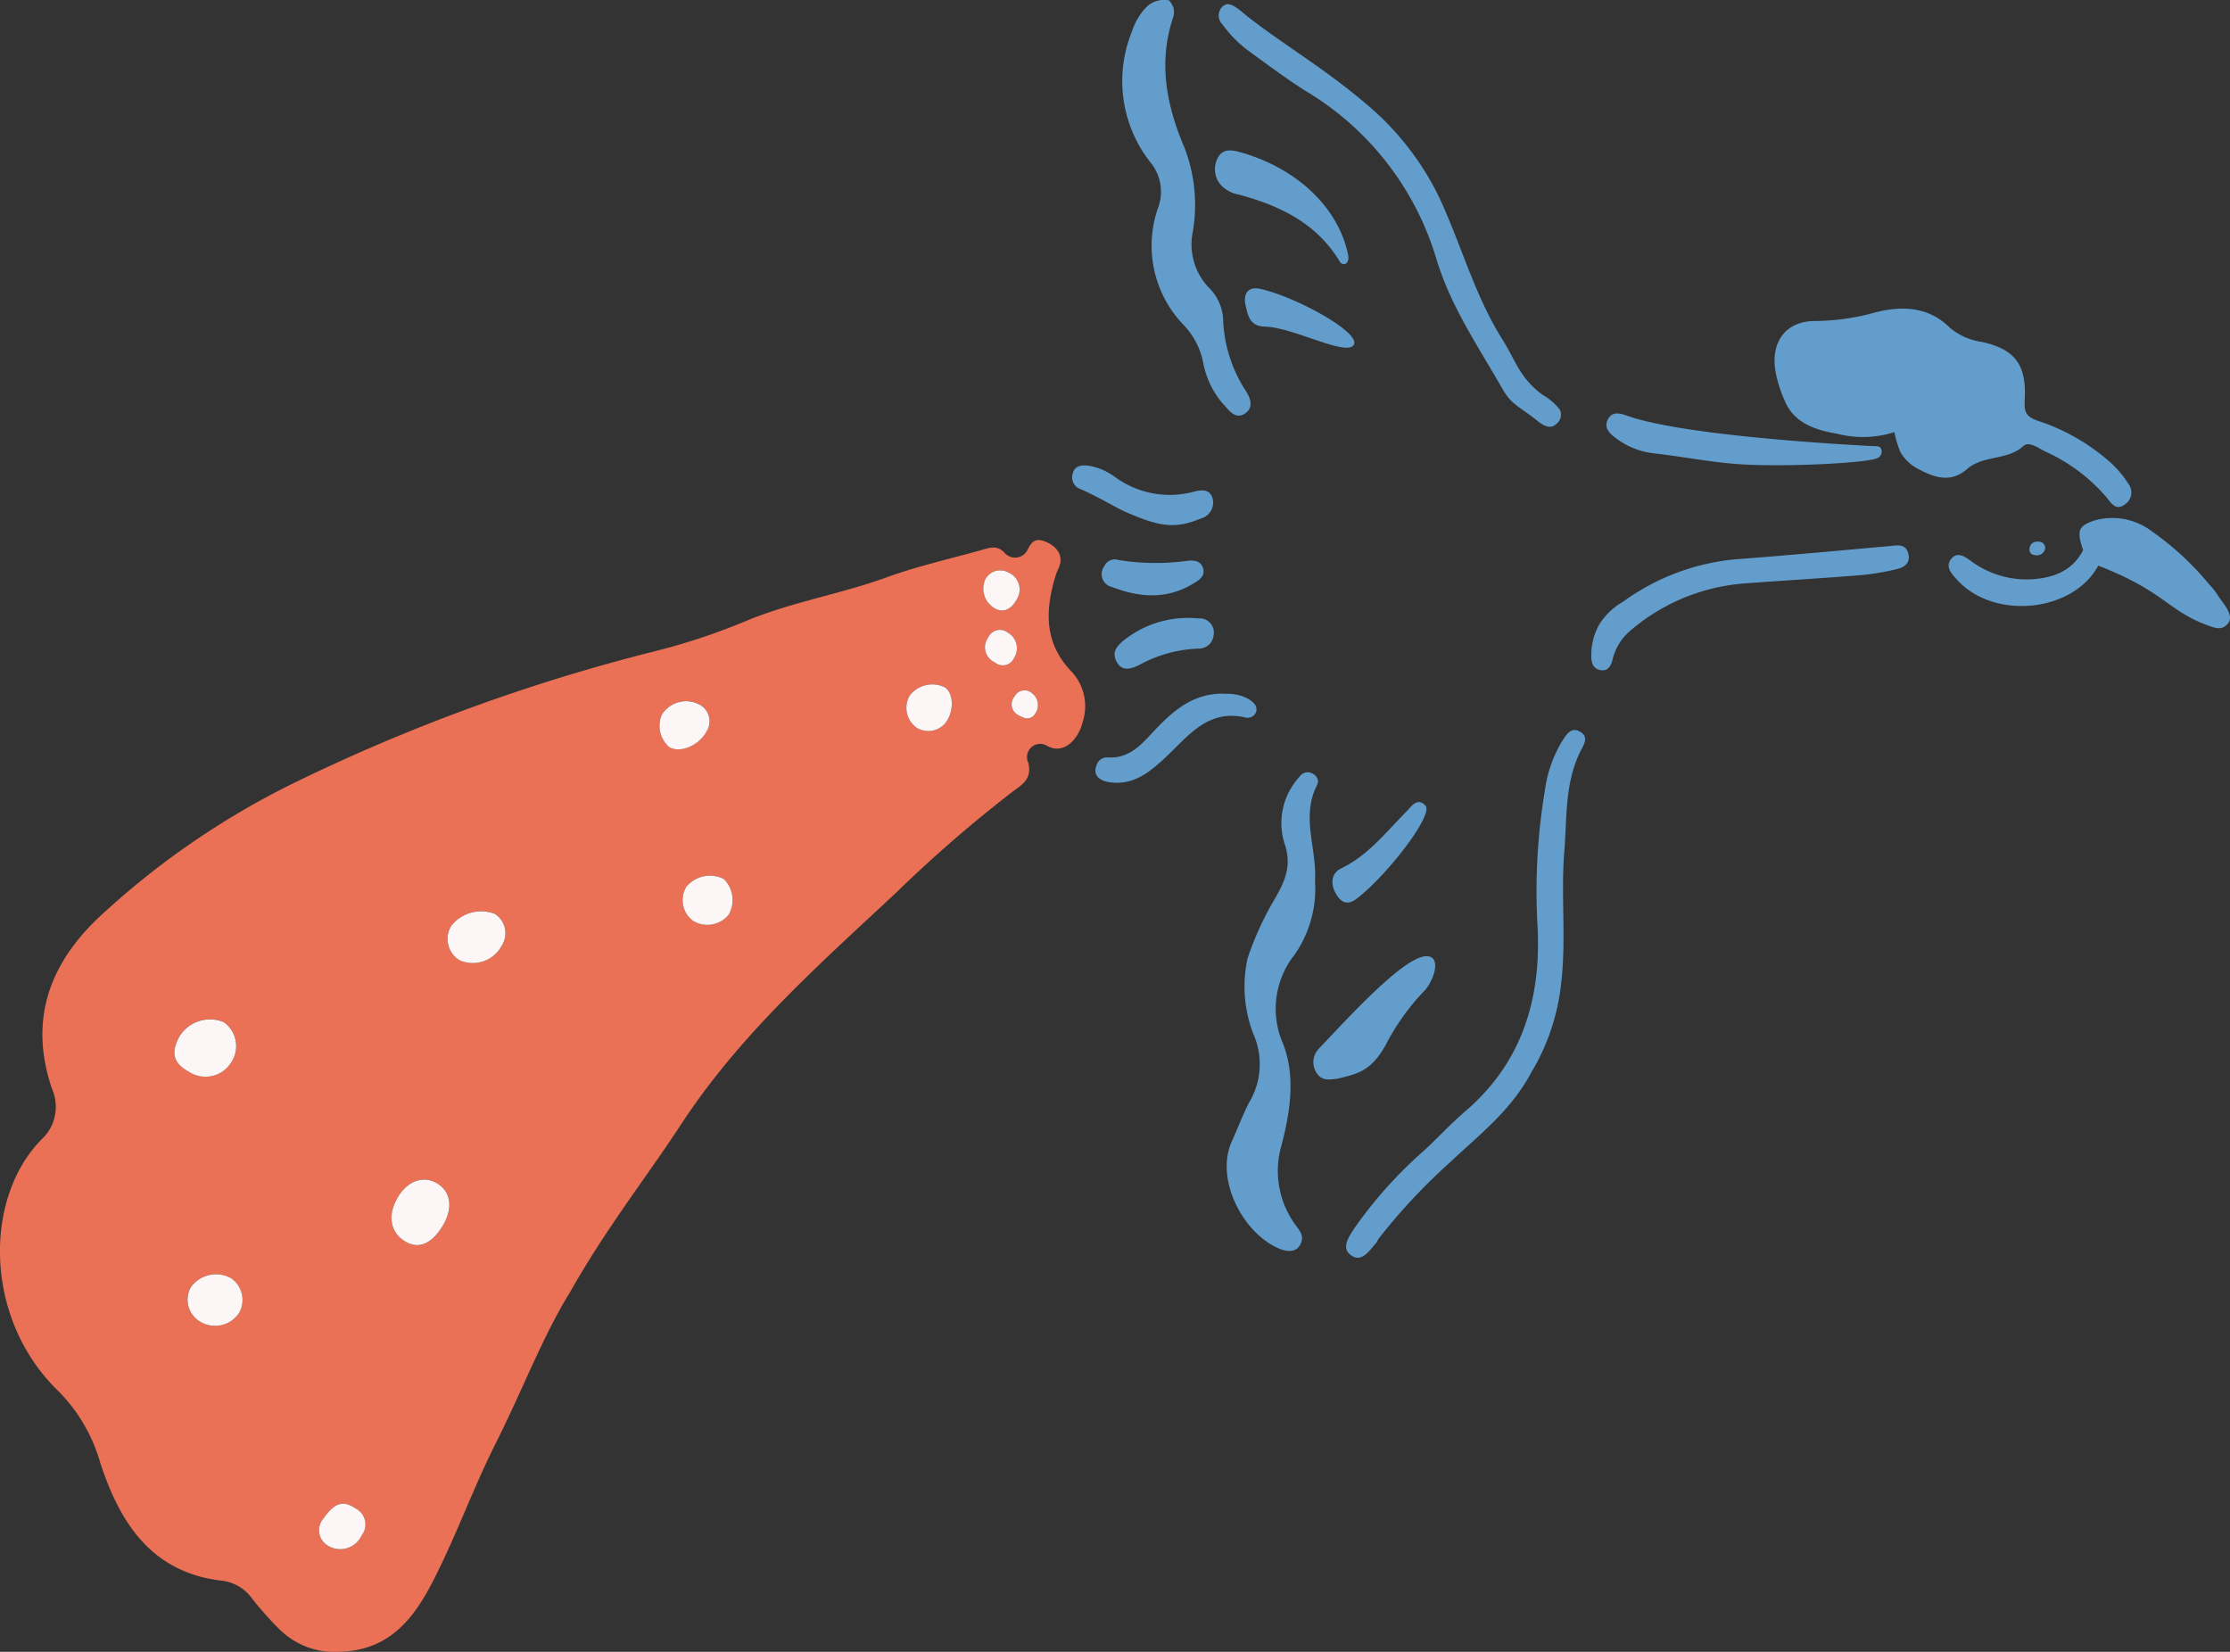 <svg height="144.902" width="195.624" xmlns="http://www.w3.org/2000/svg"><rect width="100%" height="100%" fill="#333333" stroke="none"/><path d="M97.381 68.626c-.883-.118-1.56-.58-1.178-1.534a.965.965 0 01.925-.653c2.025.157 3.1-1.256 4.285-2.505 1.694-1.781 3.532-3.243 6.219-3.07a3.71 3.71 0 011.913.466c.424.276.812.617.636 1.15a.794.794 0 01-.954.454c-3.337-.755-5.056 1.723-7.048 3.569-1.383 1.281-2.783 2.394-4.798 2.123zm2.574-10.3a11.533 11.533 0 015.2-1.428 1.3 1.3 0 001.308-1.166 1.248 1.248 0 00-1.334-1.483 9.054 9.054 0 00-6.465 1.858c-.632.522-1.184 1.058-.717 1.928.506.955 1.342.6 2.008.295zm9.306-22.084c.66-.479.482-1.174.12-1.8-.1-.167-.2-.326-.307-.488a12.288 12.288 0 01-1.769-5.731 4.178 4.178 0 00-1.127-2.857 5.485 5.485 0 01-1.546-5.006 13.933 13.933 0 00-.714-7.373c-1.591-3.739-2.331-7.483-1.008-11.451a1.645 1.645 0 00.035-.855 2.355 2.355 0 00-.384-.646 2.231 2.231 0 00-1.951.542 5.538 5.538 0 00-1.32 2.205 11.537 11.537 0 001.62 11.45 4.034 4.034 0 01.681 3.991 10.025 10.025 0 002.159 10.2 6.65 6.65 0 011.823 3.508 7.57 7.57 0 001.986 3.789c.462.567 1.012 1.027 1.702.526zm0-9.512c.2.949.38 1.9 1.7 1.924 2.486.044 7.261 2.708 7.817 1.556.524-1.087-5.216-4.242-8.306-4.884-.969-.196-1.424.428-1.215 1.408zm5.509-18.61a25.723 25.723 0 0111.282 14.747c1.265 4.1 3.651 7.572 5.735 11.223.845 1.481 1.465 1.515 3.138 2.872.708.563 1.194.581 1.531.286a1.05 1.05 0 00.4-1.277 5 5 0 00-1.531-1.335c-2.014-1.472-2.342-2.973-3.511-4.827-2.471-3.918-3.646-8.419-5.6-12.575a24.769 24.769 0 00-6.311-8.068c-3.756-3.208-7.4-5.3-10.567-7.8-1.256-1.1-1.611-1.108-1.991-.88a1.1 1.1 0 00-.1 1.665 10.714 10.714 0 002.109 2.183c1.783 1.296 3.558 2.635 5.412 3.79zm49.93 31.032s-16.5-.744-21.967-2.683c-.671-.238-1.358-.413-1.721.4-.275.614.122 1.1.6 1.459a6.806 6.806 0 003.4 1.433c2.378.261 4.737.73 7.12.928 4.076.338 11.892-.077 12.586-.519.464-.188.484-.985-.022-1.014zm13.389 8.766c-.153.391-.01.751.465.785a.726.726 0 00.846-.545.537.537 0 00-.39-.618c-.395-.076-.772-.007-.925.382zm-59.812-25.5c-.869-4.306-4.629-7.717-9.5-9.072-.815-.226-1.559-.3-1.97.548a2.092 2.092 0 00.352 2.4 2.842 2.842 0 001.5.774c3.571.956 6.776 2.477 8.813 5.779.208.512.924.45.801-.424zm-13.581 28.766c.5-.309 1.04-.629.848-1.315s-.818-.746-1.405-.667a20.5 20.5 0 01-6.018-.076 1.007 1.007 0 00-1.249.546 1.152 1.152 0 00.653 1.814c2.426.938 4.836 1.125 7.171-.302zm61.263-3.3c-4.485.4-8.968.824-13.458 1.159a19.849 19.849 0 00-10.1 3.727 6.014 6.014 0 00-2.08 1.961 5.455 5.455 0 00-.727 2.787c-.012.6.148 1.182.866 1.274.576.075.836-.339.977-.838a4.809 4.809 0 011.4-2.47 17.376 17.376 0 0110.128-4.3c3.441-.253 6.886-.458 10.324-.735a21.688 21.688 0 003.113-.528c.71-.165 1.248-.587.971-1.449-.226-.726-.815-.645-1.412-.592zm-42.52 23.244c-1.809 1.809-3.36 3.871-5.771 5.04-1.06.514-.922 1.678-.293 2.507.758 1 1.5.291 2.17-.275 2.457-2.081 6.26-7 5.489-7.748-.713-.752-1.273.153-1.593.472zm60.182-25.433c-1.3.464-1.455.874-.879 2.563-.937 1.819-2.59 2.426-4.472 2.556a8.173 8.173 0 01-5.388-1.617c-.532-.376-1.219-.864-1.754-.118-.486.679.085 1.261.53 1.756 3.222 3.59 10.189 2.9 12.408-1.217 5.794 2.252 6.07 3.913 9.47 5.191.746.281 1.362.552 1.909-.117.617-.754-.545-1.881-.933-2.532a6.163 6.163 0 00-.716-.9 25.333 25.333 0 00-4.972-4.61 5.741 5.741 0 00-5.201-.959zm-9.771-15.7a5.564 5.564 0 01-2.832-1.273c-1.887-1.87-4.251-1.883-6.449-1.333a20.13 20.13 0 01-5.258.769c-2.629-.031-3.993 1.793-3.56 4.4a10.533 10.533 0 00.756 2.463c.7 1.848 2.335 2.654 4.66 3.028a9.05 9.05 0 005.018-.143 8.817 8.817 0 00.521 1.744 3.823 3.823 0 001.661 1.536c1.5.808 2.868 1.118 4.191-.039 1.429-1.25 3.516-.721 4.945-2.023.468-.425 1.268.144 1.862.459a15.422 15.422 0 015.475 4.1c.424.567.849 1.143 1.609.528a1.244 1.244 0 00.241-1.8 9.241 9.241 0 00-1.459-1.76 18.125 18.125 0 00-6.407-3.721c-1.047-.336-1.271-.742-1.209-1.813.181-3.104-.819-4.468-3.763-5.124zM97.817 41.85a5.29 5.29 0 00-2.356-1c-.625-.063-1.191 0-1.361.7a1.091 1.091 0 00.723 1.369c1.541.679 3.057 1.6 3.831 1.951 2.96 1.3 4.374 1.588 6.694.611a1.44 1.44 0 001.006-1.824c-.285-.82-1.041-.679-1.713-.5a8.126 8.126 0 01-6.822-1.309zm14.623 58.534c.722-2.792 1.235-5.929.127-8.792a7.639 7.639 0 011-7.847 10.09 10.09 0 001.789-6.477c.187-2.792-1.254-5.613.181-8.4.231-.448-.06-.923-.6-1.092a.89.89 0 00-.978.413 5.961 5.961 0 00-1.251 5.877c.617 1.873.024 3.231-.878 4.783a27.245 27.245 0 00-2.393 5.23 11.6 11.6 0 00.5 6.6 6.523 6.523 0 01-.35 6.019c-.57 1.1-1 2.273-1.518 3.4-1.507 3.308.929 8.04 4.089 9.41.674.292 1.475.4 1.868-.259.428-.718.052-1.193-.27-1.646a8.035 8.035 0 01-1.314-7.221zm24.64-35.439a11.187 11.187 0 00-1.545 4.315 53.718 53.718 0 00-.653 12.057c.319 6.368-1.38 11.939-6.4 16.221-1.238 1.056-2.34 2.271-3.539 3.375a38.172 38.172 0 00-6.125 6.822c-.52.782-1.1 1.677-.438 2.269.98.876 1.673-.2 2.291-.907.124-.144.195-.332.309-.486a52.032 52.032 0 016.279-6.7c2.5-2.363 5.288-4.48 7.066-7.825a19.077 19.077 0 002.6-7.6c.5-3.924-.014-7.864.3-11.782.248-3.034.025-6.16 1.513-8.985.285-.542.569-1.089-.08-1.5-.805-.505-1.203.158-1.576.724zm-21.411 27.077a1.688 1.688 0 00-.143 2.136c.433.646.994.573 1.83.461 1.949-.456 3.1-.763 4.439-3.4a20.184 20.184 0 013.249-4.4c.532-.639 1.164-2.039.691-2.7-1.3-1.418-6.163 3.753-9.866 7.69a1.332 1.332 0 00-.198.211z" fill="#639dcc"/><path d="M90.137 48.241a1.218 1.218 0 01-1.974.294c-.653-.742-1.312-.5-2.082-.28-2.763.777-5.569 1.4-8.276 2.383-4.055 1.477-8.359 2.17-12.354 3.833a56.182 56.182 0 01-8.189 2.705 161.914 161.914 0 00-31.285 11.415A71 71 0 009.154 80.027c-4.735 4.251-6.69 9.285-4.6 15.471a3.9 3.9 0 01-.888 4.437c-5.119 5.142-5.112 15.79 1.486 22.127a14.617 14.617 0 013.664 6.33c1.724 5.22 4.5 9.588 10.7 10.278a3.821 3.821 0 012.63 1.6 29 29 0 002.295 2.58 6.85 6.85 0 005.441 2.043c4.5-.151 6.6-3.189 8.3-6.582 1.921-3.821 3.372-7.858 5.306-11.7 2.322-4.611 4.159-9.466 6.493-13.211 3.16-5.618 6.687-10.061 9.78-14.787 5.108-7.807 11.994-13.911 18.709-20.17a118.585 118.585 0 0110.4-9.027c.806-.592 1.718-1.12 1.317-2.555a1.154 1.154 0 011.7-1.415c1.437.772 2.72-.575 3.1-2.146a4.452 4.452 0 00-.942-4.335c-2.5-2.565-2.372-5.472-1.413-8.558a4.317 4.317 0 01.22-.533c.609-1.319-.428-2.122-1.279-2.411-.785-.262-1.085.073-1.436.778zm-58.979 84.067a1.575 1.575 0 01.556 2.408 2.058 2.058 0 01-2.883.918 1.573 1.573 0 01-.452-2.431c.948-1.361 1.696-1.626 2.779-.895zM21 115.124a2.525 2.525 0 01-3.5.783 2.232 2.232 0 01-.766-2.982 2.71 2.71 0 013.524-.8 2.319 2.319 0 01.742 2.999zm17.807-7.55c-.965 1.567-2.079 2.028-3.244 1.342-1.37-.807-1.609-2.381-.606-3.99.851-1.364 2.225-1.819 3.384-1.121 1.24.746 1.422 2.217.466 3.769zm-18.512-14.4a2.659 2.659 0 01-3.733.837c-1.354-.751-1.594-1.638-.832-3.078a3.154 3.154 0 013.892-1.275 2.569 2.569 0 01.673 3.52zm23.72-10.219a2.884 2.884 0 01-3.706 1.276 2.193 2.193 0 01-.73-3.009 3.332 3.332 0 013.846-1.053 2.021 2.021 0 01.59 2.795zm19.914-2.723a2.424 2.424 0 01-3.073.584 2.259 2.259 0 01-.663-3 2.68 2.68 0 013.31-.7 2.607 2.607 0 01.426 3.12zm-1.941-16.083c-.663 1.262-2.388 1.979-3.316 1.353a2.471 2.471 0 01-.617-2.808 2.5 2.5 0 013.3-.9 1.65 1.65 0 01.633 2.359zm21.124-.984a1.945 1.945 0 01-2.741.645 2.15 2.15 0 01-.56-2.814 2.507 2.507 0 013.079-.7c.706.468.816 1.878.222 2.873zm7.754-.638c-.353.634-.919.58-1.461.241a1.064 1.064 0 01-.406-1.677.978.978 0 011.491-.315 1.3 1.3 0 01.376 1.755zm-1.908-4.814a1.083 1.083 0 01-1.7.392 1.451 1.451 0 01-.573-2.187 1.126 1.126 0 011.719-.424 1.578 1.578 0 01.554 2.223zm.251-5.16c-.459.862-1.2 1.324-2.074.738a1.992 1.992 0 01-.7-2.478 1.476 1.476 0 011.983-.614 1.622 1.622 0 01.791 2.358z" fill="#ea7155"/><path d="M38.341 103.805c1.24.746 1.422 2.217.466 3.769s-2.079 2.028-3.244 1.342c-1.37-.807-1.609-2.381-.606-3.99.851-1.362 2.225-1.819 3.384-1.121zM15.73 90.937c-.762 1.44-.522 2.327.832 3.078a2.659 2.659 0 003.733-.837 2.569 2.569 0 00-.673-3.516 3.154 3.154 0 00-3.892 1.275zm23.849-9.711a2.193 2.193 0 00.73 3.009 2.884 2.884 0 003.706-1.276 2.021 2.021 0 00-.59-2.786 3.332 3.332 0 00-3.846 1.053zm-22.841 31.7a2.232 2.232 0 00.766 2.982 2.525 2.525 0 003.5-.783 2.319 2.319 0 00-.738-3 2.71 2.71 0 00-3.528.8zm43.455-35.107a2.259 2.259 0 00.663 3 2.424 2.424 0 003.073-.584 2.607 2.607 0 00-.426-3.121 2.68 2.68 0 00-3.315.704zm-2.138-15.12a2.471 2.471 0 00.617 2.808c.928.626 2.653-.091 3.316-1.353a1.65 1.65 0 00-.636-2.352 2.5 2.5 0 00-3.297.896zm21.756-1.7a2.15 2.15 0 00.56 2.814 1.945 1.945 0 002.741-.645c.594-1 .484-2.408-.222-2.873a2.507 2.507 0 00-3.079.705zm-51.432 72.2a1.573 1.573 0 00.452 2.431 2.058 2.058 0 002.883-.918 1.575 1.575 0 00-.556-2.408c-1.083-.727-1.831-.462-2.779.899zm60.041-83a1.476 1.476 0 00-1.983.614 1.992 1.992 0 00.7 2.478c.874.586 1.615.124 2.074-.738a1.622 1.622 0 00-.791-2.35zm-1.732 5.719a1.451 1.451 0 00.573 2.187 1.083 1.083 0 001.7-.392 1.578 1.578 0 00-.551-2.219 1.126 1.126 0 00-1.722.428zm2.311 5.173a1.064 1.064 0 00.406 1.677c.542.339 1.108.393 1.461-.241a1.3 1.3 0 00-.376-1.751.978.978 0 00-1.491.319z" fill="#fcf6f6"/></svg>